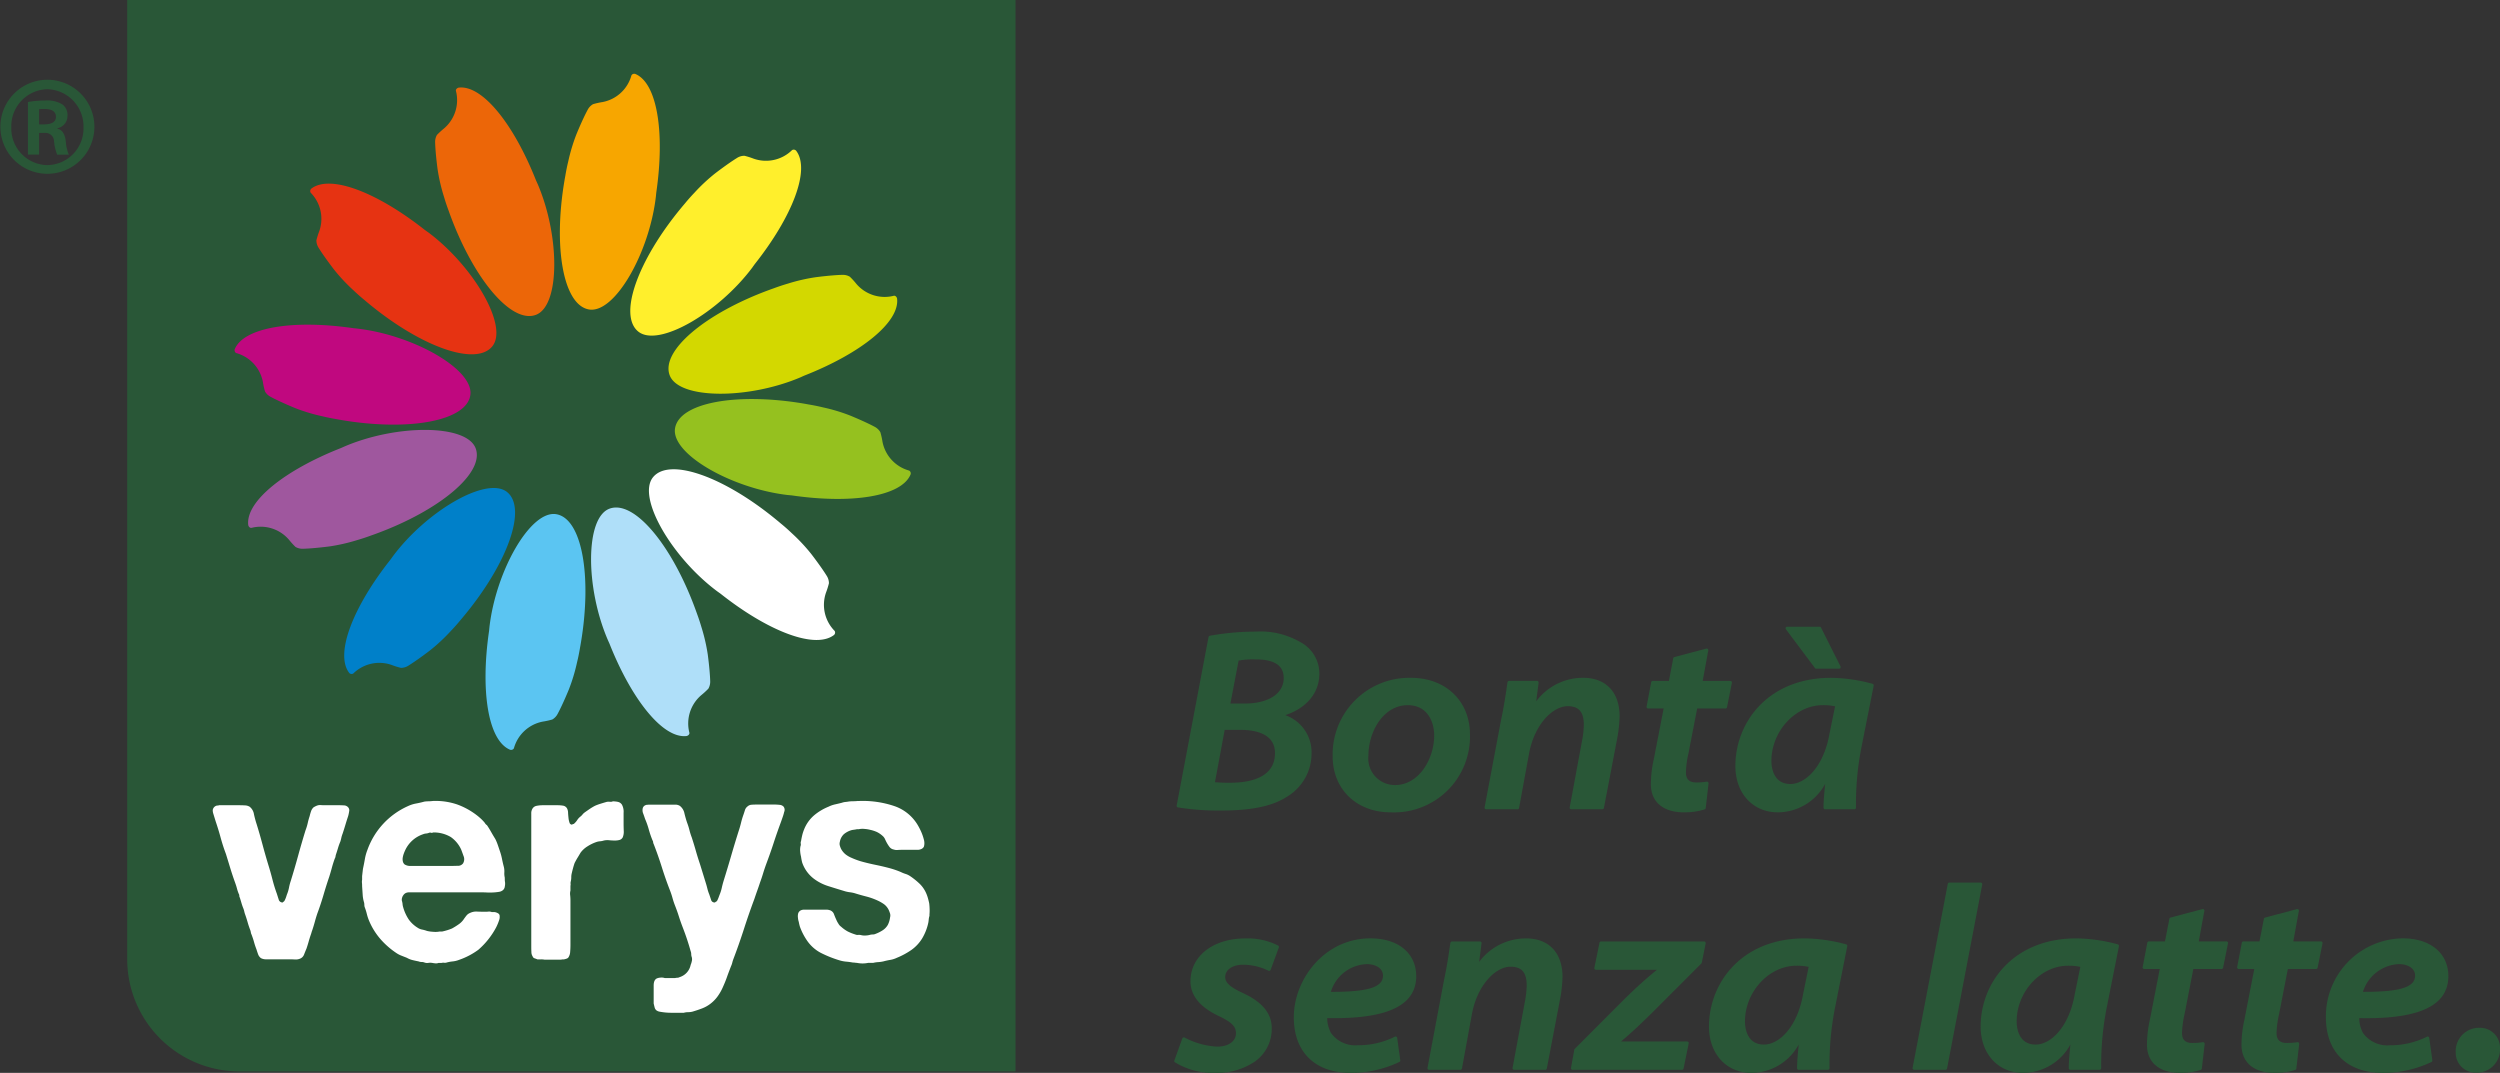 <?xml version="1.0" encoding="UTF-8"?>
<svg xmlns="http://www.w3.org/2000/svg" xmlns:xlink="http://www.w3.org/1999/xlink" width="301.287" height="129.296" viewBox="0 0 301.287 129.296">
  <rect x="0" y="0" width="301.287" height="129.296" fill="#333333" stroke="none"/>
  <defs>
    <clipPath id="clip-path">
      <rect id="Rettangolo_58" data-name="Rettangolo 58" width="301.287" height="129.296" fill="none"></rect>
    </clipPath>
  </defs>
  <g id="Raggruppa_79" data-name="Raggruppa 79" clip-path="url(#clip-path)">
    <path id="Tracciato_288" data-name="Tracciato 288" d="M15.395,0V115.586a13.536,13.536,0,0,0,13.539,13.535H122.45V0Z" transform="translate(-0.064)" fill="#295737"></path>
    <path id="Tracciato_289" data-name="Tracciato 289" d="M26.477,97.445h2.448c.247,0,.481.007.7.02a1.182,1.182,0,0,1,.569.163,1.426,1.426,0,0,1,.52.916q.151.671.319,1.173.369,1.191.7,2.433c.224.832.457,1.653.705,2.47.18.578.347,1.167.5,1.767s.334,1.18.536,1.732q.1.324.218.685a.472.472,0,0,0,.485.361.394.394,0,0,1,.1-.091.621.621,0,0,0,.1-.09,2.547,2.547,0,0,0,.167-.361c.046-.122.089-.253.133-.4a4.223,4.223,0,0,0,.254-.828,6.08,6.08,0,0,1,.217-.829q.469-1.516.889-3.046t.888-3.048a6.3,6.3,0,0,0,.268-.882,8.358,8.358,0,0,1,.235-.845,5.272,5.272,0,0,1,.167-.579,1.1,1.1,0,0,1,.3-.466,2.415,2.415,0,0,1,.437-.218,1.059,1.059,0,0,1,.435-.055c.157.013.3.017.436.017H40.86q.369,0,.689.02a.687.687,0,0,1,.485.2.543.543,0,0,1,.15.522,4.415,4.415,0,0,1-.117.56c-.112.336-.225.689-.336,1.063s-.223.728-.335,1.063a3.134,3.134,0,0,0-.152.488c-.032.156-.072.306-.116.45a7.168,7.168,0,0,0-.286.794c-.078.265-.162.528-.252.794a1.258,1.258,0,0,0-.05.232.612.612,0,0,1-.085.235q-.2.542-.35,1.1c-.1.372-.207.738-.321,1.1q-.369,1.083-.7,2.219c-.225.759-.469,1.5-.738,2.217-.111.338-.213.669-.3.993s-.188.654-.3.992c-.046.121-.08.222-.1.3s-.056.188-.1.307c-.09.266-.174.536-.251.813s-.163.547-.252.812c-.113.263-.212.51-.3.738a.844.844,0,0,1-.5.488,1.324,1.324,0,0,1-.571.091c-.2-.012-.4-.02-.6-.02h-2.9a1.287,1.287,0,0,1-.619-.143,1,1,0,0,1-.336-.45c-.067-.181-.134-.378-.2-.6-.113-.29-.215-.589-.3-.9s-.19-.612-.3-.9a.9.9,0,0,1-.084-.27,1.471,1.471,0,0,0-.084-.307c-.113-.291-.212-.588-.3-.9s-.189-.624-.3-.938a2.27,2.27,0,0,1-.1-.344,2.45,2.45,0,0,0-.1-.341,6.894,6.894,0,0,1-.236-.668c-.065-.228-.133-.449-.2-.667a.423.423,0,0,1-.067-.233.441.441,0,0,0-.067-.234,4.632,4.632,0,0,1-.218-.651q-.085-.321-.217-.684c-.2-.552-.391-1.121-.572-1.711s-.358-1.174-.536-1.75q-.367-.972-.637-1.964c-.178-.66-.381-1.315-.6-1.966l-.3-.973a1.279,1.279,0,0,1-.051-.27.555.555,0,0,1,.051-.307.646.646,0,0,1,.469-.361.505.505,0,0,0,.234-.038" transform="translate(-0.106 -0.403)" fill="#fff"></path>
    <path id="Tracciato_290" data-name="Tracciato 290" d="M61.021,106.567a1.575,1.575,0,0,1,0,.648.684.684,0,0,1-.237.469.949.949,0,0,1-.485.2,5.713,5.713,0,0,1-.7.072,6.232,6.232,0,0,1-.772,0c-.257-.011-.487-.016-.688-.016H49.5a1.011,1.011,0,0,0-.385.069.755.755,0,0,0-.335.29.787.787,0,0,0-.133.27.757.757,0,0,0-.035.38,1.935,1.935,0,0,1,.084.414,1.866,1.866,0,0,0,.085.415,5.2,5.2,0,0,0,.653,1.424,3.675,3.675,0,0,0,1.057.991,1.407,1.407,0,0,0,.553.233,4.037,4.037,0,0,1,.587.163,3.9,3.9,0,0,0,.738.106,2.735,2.735,0,0,0,.806-.033h.3q.333-.073.62-.163c.189-.058.375-.126.553-.2a7.922,7.922,0,0,0,.755-.467,2.428,2.428,0,0,0,.619-.579q.167-.249.354-.487a1.067,1.067,0,0,1,.452-.342,1.686,1.686,0,0,1,.854-.163c.347.014.664.019.956.019.133,0,.274,0,.417-.019a.819.819,0,0,1,.387.057h.336a1.181,1.181,0,0,1,.469.178.368.368,0,0,1,.151.324,1.057,1.057,0,0,1-.051.433,6.161,6.161,0,0,1-.368.9,9.4,9.4,0,0,1-2.145,2.706,8.7,8.7,0,0,1-2.348,1.227,2.882,2.882,0,0,1-.737.179,4.374,4.374,0,0,0-.772.144.728.728,0,0,1-.285.017.757.757,0,0,0-.286.019H53.04a.826.826,0,0,1-.385.054,3.709,3.709,0,0,1-.385-.054,1.475,1.475,0,0,0-.469,0,.965.965,0,0,1-.438-.036.917.917,0,0,0-.367-.074.928.928,0,0,1-.368-.071c-.248-.049-.492-.1-.738-.161a2.52,2.52,0,0,1-.671-.27c-.245-.1-.475-.186-.685-.271a3.012,3.012,0,0,1-.588-.309,9.7,9.7,0,0,1-1.911-1.674,8.229,8.229,0,0,1-1.377-2.218,5.619,5.619,0,0,1-.267-.813,6.775,6.775,0,0,0-.267-.847,1.1,1.1,0,0,1-.034-.269,1.291,1.291,0,0,0-.034-.271,3.932,3.932,0,0,1-.167-.939c-.022-.334-.044-.67-.068-1.008,0-.12,0-.252-.016-.4a1.456,1.456,0,0,1,.016-.4v-.432l.1-.863c.089-.409.167-.806.233-1.191a5.611,5.611,0,0,1,.3-1.082,9.134,9.134,0,0,1,4.9-5.3,3.953,3.953,0,0,1,.955-.307q.487-.088,1.022-.234a4,4,0,0,1,.5-.037,3.942,3.942,0,0,0,.5-.036,8.039,8.039,0,0,1,2.936.414,8.765,8.765,0,0,1,2.2,1.172,7.15,7.15,0,0,1,.6.487,5.087,5.087,0,0,1,.536.558.809.809,0,0,0,.268.291q.269.4.5.812c.156.275.323.558.5.844a5.39,5.39,0,0,1,.284.669c.079.228.163.476.251.74a6.813,6.813,0,0,1,.269.971c.068.34.144.673.234,1.012a2.317,2.317,0,0,1,.053.629,2.191,2.191,0,0,0,.05.632Zm-5.029-2.126a.973.973,0,0,0,.049-.885c-.122-.347-.218-.605-.284-.775a3.725,3.725,0,0,0-1.241-1.5,4.027,4.027,0,0,0-2.146-.557.265.265,0,0,1-.234.036.392.392,0,0,0-.235,0,1.2,1.2,0,0,1-.368.091,1.217,1.217,0,0,0-.37.09,3.649,3.649,0,0,0-2.177,1.984,3.783,3.783,0,0,0-.152.377,2.5,2.5,0,0,0-.119.466,1.227,1.227,0,0,0,.018.453.663.663,0,0,0,.217.361,1.309,1.309,0,0,0,.737.179h4.629c.312,0,.642-.007.988-.018a.764.764,0,0,0,.689-.3" transform="translate(-0.181 -0.401)" fill="#fff"></path>
    <path id="Tracciato_291" data-name="Tracciato 291" d="M74.113,96.976a2.72,2.72,0,0,1,.652.071.766.766,0,0,1,.453.326,1.8,1.8,0,0,1,.2.994v1.242q0,.4.018.9a1.783,1.783,0,0,1-.117.794.63.63,0,0,1-.386.324,2.06,2.06,0,0,1-.571.07,6.348,6.348,0,0,1-.671-.034,2.013,2.013,0,0,0-.653.034,1.964,1.964,0,0,1-.469.092,1.748,1.748,0,0,0-.435.09,5.033,5.033,0,0,0-1.075.524,2.917,2.917,0,0,0-.838.776c-.112.193-.229.392-.353.592s-.239.416-.352.634c-.067.191-.128.391-.185.6s-.106.4-.149.593a1.987,1.987,0,0,0-.069.523,2.094,2.094,0,0,1-.066.525.736.736,0,0,0-.017.27.6.6,0,0,1-.016.234v.578a1.482,1.482,0,0,0-.035.558,5.584,5.584,0,0,1,.035.595v5.373c0,.313-.013.6-.035.865a1.37,1.37,0,0,1-.2.649.416.416,0,0,1-.22.162,2.289,2.289,0,0,1-.319.089h-.167a1.58,1.58,0,0,1-.369.037H65.9a2.3,2.3,0,0,0-.419-.037h-.452c-.113-.049-.225-.089-.336-.126a.35.35,0,0,1-.234-.232.95.95,0,0,1-.151-.523c-.012-.229-.016-.464-.016-.7V98.438a1.055,1.055,0,0,1,.132-.559.725.725,0,0,1,.5-.361,3.83,3.83,0,0,1,.806-.075h1.71a4.059,4.059,0,0,1,.7.055.67.67,0,0,1,.471.344,1.18,1.18,0,0,1,.116.5c.011.216.028.425.052.629a2.387,2.387,0,0,0,.117.558.318.318,0,0,0,.317.254.193.193,0,0,1,.136-.072.187.187,0,0,0,.133-.073,2,2,0,0,0,.352-.414,1.636,1.636,0,0,1,.385-.416,1.414,1.414,0,0,0,.236-.233,1.432,1.432,0,0,1,.233-.233c.2-.144.408-.288.619-.434a6.871,6.871,0,0,1,.657-.394,5.681,5.681,0,0,1,.685-.254c.235-.074.475-.144.723-.218a1.265,1.265,0,0,1,.385-.016c.186.012.307-.006.351-.055" transform="translate(-0.266 -0.401)" fill="#fff"></path>
    <path id="Tracciato_292" data-name="Tracciato 292" d="M78.461,97.373H81.68a1.052,1.052,0,0,1,.57.146,1.5,1.5,0,0,1,.554.9q.149.614.319,1.116a7.756,7.756,0,0,1,.284.9,7.641,7.641,0,0,0,.285.9c.179.556.347,1.1.5,1.643s.326,1.075.5,1.6l.7,2.272c.068.216.129.439.184.667a4.861,4.861,0,0,0,.219.665c.068.2.14.41.219.651a.422.422,0,0,0,.484.324.336.336,0,0,1,.118-.091.333.333,0,0,0,.118-.09,2.8,2.8,0,0,0,.168-.362c.045-.121.089-.238.134-.361a4.988,4.988,0,0,0,.269-.847q.1-.45.233-.882.471-1.513.9-2.993t.907-2.992c.113-.336.206-.667.285-.992a9.44,9.44,0,0,1,.286-.956c.067-.191.126-.378.183-.559a.883.883,0,0,1,.32-.45.8.8,0,0,1,.5-.2c.2-.013.423-.02.669-.02H93.65a5.837,5.837,0,0,1,.636.037.73.73,0,0,1,.47.218.644.644,0,0,1,.067.647,5,5,0,0,1-.168.577c-.067.194-.133.385-.2.576-.312.844-.615,1.7-.9,2.58s-.593,1.736-.907,2.577c-.132.361-.255.73-.367,1.1s-.236.739-.369,1.1c-.111.339-.222.661-.335.974s-.224.637-.336.974q-.671,1.8-1.258,3.623t-1.258,3.588a3.452,3.452,0,0,0-.15.468,2.176,2.176,0,0,1-.15.433c-.178.458-.348.9-.5,1.333s-.328.847-.506,1.243a5.952,5.952,0,0,1-.636,1.1,4.222,4.222,0,0,1-.9.9,3.93,3.93,0,0,1-.955.522q-.521.2-1.124.379a2.067,2.067,0,0,1-.537.073,2,2,0,0,0-.537.072H81.21c-.245,0-.485-.013-.72-.036s-.449-.055-.638-.09a.934.934,0,0,1-.418-.164.642.642,0,0,1-.217-.343c-.035-.133-.074-.295-.118-.485v-2.163c0-.459.132-.746.4-.866a1.4,1.4,0,0,1,.452-.091,1.157,1.157,0,0,1,.487.056H81.68a.989.989,0,0,1,.269-.037.565.565,0,0,0,.268-.073,1.939,1.939,0,0,0,1.339-1.48,2.139,2.139,0,0,0,.134-.43.936.936,0,0,0,0-.5,1.061,1.061,0,0,1-.066-.362,1,1,0,0,0-.069-.36c-.134-.48-.279-.956-.434-1.423s-.324-.933-.5-1.389-.341-.913-.484-1.37-.309-.912-.488-1.37a8.521,8.521,0,0,1-.284-.865c-.08-.288-.174-.577-.286-.865q-.535-1.368-.989-2.811c-.3-.959-.631-1.9-.988-2.812a.58.58,0,0,1-.069-.235.383.383,0,0,0-.068-.2,11.315,11.315,0,0,1-.452-1.315,9.448,9.448,0,0,0-.451-1.281c-.046-.143-.117-.354-.219-.63a1.063,1.063,0,0,1-.051-.7.553.553,0,0,1,.437-.36.144.144,0,0,1,.117-.017.153.153,0,0,0,.119-.02" transform="translate(-0.321 -0.402)" fill="#fff"></path>
    <path id="Tracciato_293" data-name="Tracciato 293" d="M103.785,96.939a11.87,11.87,0,0,1,4.377.6,5.238,5.238,0,0,1,2.833,2.287,8.111,8.111,0,0,1,.418.811,6.05,6.05,0,0,1,.319.919,1.6,1.6,0,0,1,.068.47,1.268,1.268,0,0,1-.068.431.643.643,0,0,1-.368.29,1.032,1.032,0,0,1-.4.071h-1.944c-.157,0-.315.008-.47.02a1.064,1.064,0,0,1-.435-.056.833.833,0,0,1-.5-.287,4.14,4.14,0,0,1-.3-.451,5.186,5.186,0,0,1-.252-.5,1.147,1.147,0,0,0-.352-.451,2.811,2.811,0,0,0-.653-.432,4.035,4.035,0,0,0-.79-.253,3.647,3.647,0,0,0-.685-.108,2.053,2.053,0,0,0-.688.034h-.234a2.428,2.428,0,0,1-.32.056c-.1.014-.206.03-.318.055a2.552,2.552,0,0,0-.923.486,1.629,1.629,0,0,0-.485.918.837.837,0,0,0,0,.47,2.64,2.64,0,0,0,.134.361,2.139,2.139,0,0,0,.553.683,3.133,3.133,0,0,0,.756.434,8.629,8.629,0,0,0,1.388.488q.754.2,1.545.36c.523.108,1.04.229,1.542.362a10.468,10.468,0,0,1,1.426.485,3.834,3.834,0,0,0,.586.234,2.183,2.183,0,0,1,.553.27,8.668,8.668,0,0,1,1.158.938,3.626,3.626,0,0,1,.821,1.262,4.154,4.154,0,0,1,.166.5c.046.168.091.347.134.543a6.269,6.269,0,0,1,.052.664,4.918,4.918,0,0,1-.016.7v.179a1.9,1.9,0,0,0-.086.416c-.012.131-.028.258-.049.379a6.216,6.216,0,0,1-.74,1.91,4.756,4.756,0,0,1-1.306,1.4,9.014,9.014,0,0,1-1.745.941,2.987,2.987,0,0,1-.788.252q-.42.07-.822.178a3.742,3.742,0,0,1-.62.091,3.342,3.342,0,0,0-.618.09h-.6a3.328,3.328,0,0,1-1.374,0,1.238,1.238,0,0,1-.219-.019,2.012,2.012,0,0,0-.25-.017c-.269-.048-.538-.086-.8-.109a3.887,3.887,0,0,1-.772-.143,13.633,13.633,0,0,1-2.313-.92,4.629,4.629,0,0,1-1.712-1.566,7.262,7.262,0,0,1-.8-1.587,4.981,4.981,0,0,1-.135-.576,2.055,2.055,0,0,1-.1-.5,1.361,1.361,0,0,1,.033-.542.635.635,0,0,1,.337-.361,1.006,1.006,0,0,1,.4-.072h2.615a1.421,1.421,0,0,1,.472.072.78.78,0,0,1,.483.468c.08.215.174.445.286.684a2.688,2.688,0,0,0,.252.469,1.053,1.053,0,0,0,.32.361,4.208,4.208,0,0,0,.772.559,5.588,5.588,0,0,0,.939.378.649.649,0,0,0,.333.054,1.086,1.086,0,0,1,.336.017,1.733,1.733,0,0,0,.588.054,2.232,2.232,0,0,0,.552-.09,1.694,1.694,0,0,1,.321-.035.764.764,0,0,0,.318-.074,4.425,4.425,0,0,0,.854-.43,1.92,1.92,0,0,0,.619-.651,2.731,2.731,0,0,0,.271-.9.871.871,0,0,0,0-.469c-.047-.144-.091-.262-.133-.361a1.884,1.884,0,0,0-.589-.756,4.84,4.84,0,0,0-.821-.467,8.108,8.108,0,0,0-1.342-.472c-.467-.119-.939-.252-1.408-.4a3.985,3.985,0,0,0-.553-.107,3.935,3.935,0,0,1-.553-.11q-1.074-.323-2.047-.631a5.747,5.747,0,0,1-1.777-.919,4.129,4.129,0,0,1-1.376-1.945,6.882,6.882,0,0,1-.131-.686,3.539,3.539,0,0,1-.1-.612,1.99,1.99,0,0,1,.035-.649.534.534,0,0,0,.032-.306.506.506,0,0,1,.035-.308c.043-.264.095-.511.149-.74a4.9,4.9,0,0,1,.219-.665,4.351,4.351,0,0,1,1.206-1.7,6.52,6.52,0,0,1,1.745-1.044,3.443,3.443,0,0,1,.771-.272c.269-.059.546-.125.838-.2a1.722,1.722,0,0,1,.4-.092,3.88,3.88,0,0,0,.4-.053,4.479,4.479,0,0,1,.571-.037,4.455,4.455,0,0,0,.569-.036" transform="translate(-0.399 -0.401)" fill="#fff"></path>
    <path id="Tracciato_294" data-name="Tracciato 294" d="M4.708,13.2a6.717,6.717,0,0,1,.737-.022c.916,0,1.3.4,1.3.937,0,.661-.61.914-1.4.914H4.708Zm0,2.863H5.32a1.039,1.039,0,0,1,1.192.967,5.436,5.436,0,0,0,.381,1.647h1.4A4.914,4.914,0,0,1,7.931,17.1c-.1-.938-.456-1.442-1.014-1.543V15.5a1.517,1.517,0,0,0,1.216-1.472,1.614,1.614,0,0,0-.556-1.366,3.52,3.52,0,0,0-2.18-.508,11.608,11.608,0,0,0-2.028.179v6.336H4.708ZM5.7,10.791a4.479,4.479,0,0,1,4.363,4.589A4.423,4.423,0,0,1,5.7,19.94a4.419,4.419,0,0,1-4.336-4.56,4.453,4.453,0,0,1,4.311-4.589Zm0-1.139a5.666,5.666,0,1,0,.025,0Z" transform="translate(0 -0.04)" fill="#295737"></path>
    <path id="Tracciato_295" data-name="Tracciato 295" d="M59.226,75.855c-.016.144-.027.29-.043.435-1.047,7.178-.14,13.14,2.48,14.3a.39.39,0,0,0,.514-.154,4.483,4.483,0,0,1,3.485-3.216s-.449.112,0,0a9.223,9.223,0,0,0,1.143-.253,1.688,1.688,0,0,0,.654-.7c.616-1.139,1.337-2.913,1.337-2.913a21.659,21.659,0,0,0,.988-3.268c.141-.573.257-1.15.353-1.727.039-.211.076-.422.113-.639,1.354-8.053.131-14.972-2.968-15.494S60,69.055,59.226,75.855" transform="translate(-0.243 -0.257)" fill="#5bc5f2"></path>
    <path id="Tracciato_296" data-name="Tracciato 296" d="M79.326,23.7c.017-.145.027-.289.043-.436,1.047-7.176.14-13.139-2.479-14.295a.389.389,0,0,0-.515.158,4.474,4.474,0,0,1-3.486,3.21s.45-.112,0,0a8.846,8.846,0,0,0-1.141.255,1.675,1.675,0,0,0-.656.7c-.617,1.14-1.338,2.912-1.338,2.912a21.918,21.918,0,0,0-.988,3.268c-.14.575-.256,1.151-.352,1.729-.039.209-.078.422-.113.639-1.354,8.051-.131,14.972,2.966,15.493s7.284-6.837,8.06-13.635" transform="translate(-0.28 -0.037)" fill="#f7a600"></path>
    <path id="Tracciato_297" data-name="Tracciato 297" d="M43.162,39.76c-.145-.018-.288-.029-.435-.044-7.177-1.047-13.14-.14-14.3,2.48a.392.392,0,0,0,.156.514A4.478,4.478,0,0,1,31.8,46.2s-.112-.449,0,0a8.613,8.613,0,0,0,.255,1.142,1.674,1.674,0,0,0,.7.655c1.142.615,2.913,1.338,2.913,1.338a21.682,21.682,0,0,0,3.269.988c.572.138,1.15.255,1.727.352.21.039.423.078.638.114,8.054,1.355,14.974.13,15.493-2.967s-6.834-7.283-13.635-8.06" transform="translate(-0.117 -0.162)" fill="#c0087f"></path>
    <path id="Tracciato_298" data-name="Tracciato 298" d="M95.322,59.861c.145.016.289.027.435.042,7.178,1.046,13.14.142,14.3-2.48a.389.389,0,0,0-.157-.512,4.484,4.484,0,0,1-3.212-3.486s.11.447,0,0a9.144,9.144,0,0,0-.256-1.142,1.7,1.7,0,0,0-.7-.656c-1.14-.613-2.913-1.336-2.913-1.336a21.382,21.382,0,0,0-3.269-.989c-.571-.138-1.15-.256-1.726-.351-.211-.038-.422-.079-.64-.116-8.052-1.352-14.971-.127-15.492,2.97s6.836,7.282,13.635,8.06" transform="translate(-0.337 -0.2)" fill="#95c11f"></path>
    <path id="Tracciato_299" data-name="Tracciato 299" d="M47.494,67.322c-.088.118-.17.236-.258.356-4.5,5.686-6.7,11.3-5.014,13.615a.391.391,0,0,0,.523.123,4.478,4.478,0,0,1,4.625-1.036s-.441-.129,0,0a8.786,8.786,0,0,0,1.12.351,1.657,1.657,0,0,0,.918-.278c1.1-.679,2.616-1.848,2.616-1.848A21.993,21.993,0,0,0,54.52,76.27c.407-.427.8-.869,1.169-1.32.139-.162.277-.328.418-.5,5.205-6.289,7.614-12.892,5.194-14.893s-9.729,2.266-13.808,7.762" transform="translate(-0.172 -0.244)" fill="#0080c9"></path>
    <path id="Tracciato_300" data-name="Tracciato 300" d="M91.023,32.254c.088-.119.17-.236.257-.356,4.5-5.686,6.7-11.3,5.015-13.615a.39.39,0,0,0-.522-.121A4.487,4.487,0,0,1,91.146,19.2s.443.127,0,0a9.125,9.125,0,0,0-1.115-.352,1.666,1.666,0,0,0-.919.278c-1.1.68-2.619,1.849-2.619,1.849A21.713,21.713,0,0,0,84,23.306q-.612.641-1.168,1.32c-.139.162-.279.326-.42.5-5.2,6.29-7.613,12.892-5.193,14.894s9.728-2.268,13.807-7.763" transform="translate(-0.315 -0.075)" fill="#ffef2c"></path>
    <path id="Tracciato_301" data-name="Tracciato 301" d="M41.615,54.033c-.134.06-.265.119-.4.177-6.747,2.656-11.474,6.4-11.177,9.254.021.2.2.4.392.367a4.483,4.483,0,0,1,4.519,1.431s-.321-.336,0,0a9.384,9.384,0,0,0,.787.865,1.69,1.69,0,0,0,.936.22c1.294-.033,3.191-.285,3.191-.285a22.042,22.042,0,0,0,3.327-.765q.853-.248,1.674-.554c.2-.07.405-.142.611-.219C53.14,61.7,58.54,57.2,57.452,54.255s-9.549-2.924-15.837-.222" transform="translate(-0.124 -0.215)" fill="#9f579e"></path>
    <path id="Tracciato_302" data-name="Tracciato 302" d="M96.872,45.58c.134-.062.263-.121.4-.18,6.75-2.656,11.475-6.4,11.177-9.252-.021-.2-.2-.405-.393-.367a4.483,4.483,0,0,1-4.517-1.432s.32.336,0,0a8.8,8.8,0,0,0-.789-.865,1.658,1.658,0,0,0-.935-.221c-1.295.031-3.192.285-3.192.285a21.7,21.7,0,0,0-3.329.766c-.565.163-1.125.351-1.671.553-.2.07-.406.143-.612.22-7.661,2.821-13.06,7.319-11.974,10.266s9.549,2.929,15.838.228" transform="translate(-0.334 -0.137)" fill="#d3d800"></path>
    <path id="Tracciato_303" data-name="Tracciato 303" d="M73.557,77.4c.059.134.121.264.181.4,2.67,6.745,6.427,11.462,9.274,11.158.2-.023.4-.2.367-.392A4.481,4.481,0,0,1,84.8,84.04s-.335.319,0,0a9.545,9.545,0,0,0,.865-.792,1.71,1.71,0,0,0,.219-.934c-.036-1.3-.293-3.19-.293-3.19a22.08,22.08,0,0,0-.772-3.328c-.167-.568-.354-1.123-.557-1.672-.073-.2-.145-.405-.222-.611C81.2,65.857,76.692,60.464,73.748,61.558s-2.906,9.556-.191,15.839" transform="translate(-0.296 -0.254)" fill="#afdff9"></path>
    <path id="Tracciato_304" data-name="Tracciato 304" d="M64.984,22.158c-.057-.133-.119-.265-.179-.4C62.135,15.015,58.377,10.3,55.53,10.6c-.2.021-.4.2-.367.39a4.482,4.482,0,0,1-1.42,4.522s.334-.319,0,0a9.859,9.859,0,0,0-.864.791,1.667,1.667,0,0,0-.218.936c.035,1.3.291,3.192.291,3.192a21.927,21.927,0,0,0,.772,3.325q.249.851.558,1.672c.071.2.143.407.221.611,2.837,7.655,7.349,13.045,10.293,11.95s2.909-9.553.19-15.836" transform="translate(-0.218 -0.044)" fill="#ec6608"></path>
    <path id="Tracciato_305" data-name="Tracciato 305" d="M86.816,71.537c.118.088.235.167.355.255,5.693,4.5,11.308,6.692,13.62,5a.384.384,0,0,0,.121-.521,4.481,4.481,0,0,1-1.039-4.625s-.126.443,0,0a9.652,9.652,0,0,0,.351-1.118,1.68,1.68,0,0,0-.279-.917c-.681-1.1-1.854-2.615-1.854-2.615A21.83,21.83,0,0,0,95.755,64.5c-.428-.408-.867-.8-1.322-1.168-.162-.139-.326-.278-.5-.417-6.3-5.2-12.9-7.6-14.9-5.177s2.278,9.724,7.78,13.8" transform="translate(-0.325 -0.235)" fill="#fff"></path>
    <path id="Tracciato_306" data-name="Tracciato 306" d="M51.694,28.047c-.12-.086-.237-.167-.356-.254-5.693-4.494-11.308-6.692-13.62-5a.389.389,0,0,0-.122.522,4.482,4.482,0,0,1,1.041,4.624s.128-.442,0,0a9.776,9.776,0,0,0-.352,1.117,1.681,1.681,0,0,0,.28.918c.68,1.1,1.853,2.614,1.853,2.614a21.85,21.85,0,0,0,2.336,2.493q.642.611,1.322,1.167c.162.14.327.279.5.419,6.295,5.2,12.9,7.6,14.9,5.176s-2.279-9.724-7.78-13.8" transform="translate(-0.155 -0.092)" fill="#e63312"></path>
    <path id="Tracciato_307" data-name="Tracciato 307" d="M203.747,98.223c-2.486,0-3.969-1.262-3.969-3.375a13.7,13.7,0,0,1,.348-3.008l1.191-6.133h-1.869a.2.2,0,0,1-.147-.07.192.192,0,0,1-.04-.156l.555-2.942a.188.188,0,0,1,.186-.155h1.948l.524-2.726a.192.192,0,0,1,.138-.147l3.847-1.022a.184.184,0,0,1,.178.044.191.191,0,0,1,.06.174l-.673,3.677h3.333a.183.183,0,0,1,.145.071.18.18,0,0,1,.04.157l-.586,2.941a.193.193,0,0,1-.188.154h-3.41l-1.054,5.423a11.4,11.4,0,0,0-.3,2.29c0,.811.405,1.2,1.236,1.2a7.6,7.6,0,0,0,1.266-.094.179.179,0,0,1,.164.048.188.188,0,0,1,.058.162l-.342,2.971a.19.19,0,0,1-.114.154,7.644,7.644,0,0,1-2.523.356" transform="translate(-0.823 -0.324)" fill="#295737"></path>
    <path id="Tracciato_308" data-name="Tracciato 308" d="M193.847,97.867H190.1a.189.189,0,0,1-.186-.226l1.516-8.179a10.87,10.87,0,0,0,.186-1.763c0-1.559-.6-2.255-1.95-2.255-1.751,0-3.97,2.121-4.644,5.67l-1.208,6.6a.189.189,0,0,1-.188.156h-3.781a.192.192,0,0,1-.147-.069.2.2,0,0,1-.041-.157L181.643,87.1c.362-1.692.575-3.159.762-4.454l.011-.089a.193.193,0,0,1,.189-.163h3.374a.185.185,0,0,1,.142.066.192.192,0,0,1,.047.15l-.289,2.243a7.038,7.038,0,0,1,5.649-2.83c2.754,0,4.4,1.738,4.4,4.65a17.137,17.137,0,0,1-.249,2.45l-1.641,8.584a.191.191,0,0,1-.187.155" transform="translate(-0.742 -0.339)" fill="#295737"></path>
    <path id="Tracciato_309" data-name="Tracciato 309" d="M170.722,82.027a9.244,9.244,0,0,0-9.452,9.453c0,3.979,2.88,6.758,7,6.758h.033a9.142,9.142,0,0,0,9.516-9.387c0-4.016-2.919-6.824-7.1-6.824M168.8,94.948a3.2,3.2,0,0,1-3.22-3.525c0-2.935,1.813-6.1,4.739-6.1,2.352,0,3.186,1.965,3.186,3.649,0,2.887-1.877,5.978-4.705,5.978" transform="translate(-0.666 -0.339)" fill="#295737"></path>
    <path id="Tracciato_310" data-name="Tracciato 310" d="M155.472,86.5c2.068-.659,4.118-2.274,4.118-5.016a4.288,4.288,0,0,0-2.346-3.812,9.508,9.508,0,0,0-5.34-1.236,30.958,30.958,0,0,0-5.519.5.191.191,0,0,0-.152.151L142.393,97.4a.188.188,0,0,0,.148.221,30.51,30.51,0,0,0,5.3.374c3.641,0,6.152-.541,7.908-1.7a6.059,6.059,0,0,0,2.9-5.149,4.742,4.742,0,0,0-3.187-4.651m-6.545,8.151a18.82,18.82,0,0,1-1.908-.063l1.172-6.309h1.854c1.92,0,4.208.487,4.208,2.811,0,3.1-3.336,3.56-5.326,3.56m1.706-9.543h-1.752l.987-5.173a9.444,9.444,0,0,1,2.036-.147c2.29,0,3.4.737,3.4,2.257,0,1.861-1.834,3.063-4.674,3.063" transform="translate(-0.588 -0.316)" fill="#295737"></path>
    <path id="Tracciato_311" data-name="Tracciato 311" d="M222.529,80.9h-2.755a.192.192,0,0,1-.154-.078l-3.5-4.675a.193.193,0,0,1-.018-.2.19.19,0,0,1,.17-.106h3.908a.193.193,0,0,1,.172.106l2.349,4.677a.194.194,0,0,1-.009.186.189.189,0,0,1-.163.091" transform="translate(-0.893 -0.313)" fill="#295737"></path>
    <path id="Tracciato_312" data-name="Tracciato 312" d="M226.675,82.971a.194.194,0,0,0-.135-.222,19.72,19.72,0,0,0-5.007-.721c-7.565,0-11.525,5.346-11.525,10.629,0,3.284,2.1,5.581,5.11,5.581a6.522,6.522,0,0,0,5.71-3.424c-.1.993-.2,2.07-.2,2.863a.191.191,0,0,0,.192.19h3.529a.2.2,0,0,0,.138-.058.194.194,0,0,0,.054-.139,35.436,35.436,0,0,1,.615-7.051Zm-5.329,5.81c-.705,3.969-2.9,6.043-4.708,6.043-2.122,0-2.289-2.132-2.289-2.786,0-3.578,2.893-6.716,6.191-6.716a7.171,7.171,0,0,1,1.483.137Z" transform="translate(-0.868 -0.339)" fill="#295737"></path>
    <path id="Tracciato_313" data-name="Tracciato 313" d="M147,129.765h-.092a8.659,8.659,0,0,1-4.729-1.279.192.192,0,0,1-.064-.217l.961-2.659a.191.191,0,0,1,.269-.1,9.5,9.5,0,0,0,3.935,1.094c1.351,0,2.258-.647,2.258-1.61,0-.7-.333-1.259-2.031-2.057-2.29-1.073-3.45-2.487-3.45-4.2,0-3.046,2.726-5.175,6.632-5.175a8.119,8.119,0,0,1,3.937.865.189.189,0,0,1,.08.228l-.99,2.693a.193.193,0,0,1-.108.113.209.209,0,0,1-.155-.007,6.955,6.955,0,0,0-3.074-.721c-1.258,0-2.136.608-2.136,1.478,0,.677.579,1.211,2.063,1.9,1.522.707,3.543,1.918,3.543,4.265a4.8,4.8,0,0,1-1.995,4A8.088,8.088,0,0,1,147,129.765" transform="translate(-0.587 -0.469)" fill="#295737"></path>
    <path id="Tracciato_314" data-name="Tracciato 314" d="M203.491,129.4H190.3a.191.191,0,0,1-.187-.226l.4-2.2a.175.175,0,0,1,.053-.1l6.288-6.292c1.272-1.239,2.339-2.195,3.613-3.235h-7.352a.192.192,0,0,1-.147-.071.2.2,0,0,1-.039-.159l.619-3.033a.192.192,0,0,1,.187-.153h12.424a.184.184,0,0,1,.145.071.182.182,0,0,1,.04.157l-.466,2.323a.191.191,0,0,1-.053.1l-6.163,6.166c-1.332,1.3-2.316,2.233-3.527,3.238h7.975a.191.191,0,0,1,.188.231l-.617,3.031a.191.191,0,0,1-.186.152" transform="translate(-0.786 -0.471)" fill="#295737"></path>
    <path id="Tracciato_315" data-name="Tracciato 315" d="M186.937,129.394h-3.75a.2.2,0,0,1-.146-.069.191.191,0,0,1-.041-.157l1.522-8.18a11.133,11.133,0,0,0,.181-1.763c0-1.559-.6-2.254-1.947-2.254-1.752,0-3.968,2.12-4.647,5.669l-1.207,6.6a.193.193,0,0,1-.188.156h-3.776a.191.191,0,0,1-.188-.226l1.98-10.535c.371-1.714.583-3.2.769-4.5.013-.094.1-.205.2-.205h3.376a.191.191,0,0,1,.188.217l-.287,2.242a7.03,7.03,0,0,1,5.645-2.829c2.757,0,4.4,1.738,4.4,4.649a17.213,17.213,0,0,1-.253,2.452l-1.639,8.584a.191.191,0,0,1-.188.154" transform="translate(-0.714 -0.469)" fill="#295737"></path>
    <path id="Tracciato_316" data-name="Tracciato 316" d="M223.477,114.5a.192.192,0,0,0-.135-.221,19.7,19.7,0,0,0-5.005-.721c-7.568,0-11.525,5.347-11.525,10.628,0,3.286,2.1,5.582,5.11,5.582a6.521,6.521,0,0,0,5.707-3.424c-.1.993-.2,2.07-.2,2.862a.19.19,0,0,0,.191.191h3.53a.182.182,0,0,0,.136-.059.188.188,0,0,0,.054-.138,35.306,35.306,0,0,1,.617-7.052Zm-5.33,5.812c-.7,3.967-2.9,6.043-4.708,6.043-2.122,0-2.288-2.132-2.288-2.787,0-3.577,2.895-6.717,6.193-6.717a7.184,7.184,0,0,1,1.482.138Z" transform="translate(-0.855 -0.469)" fill="#295737"></path>
    <path id="Tracciato_317" data-name="Tracciato 317" d="M171.321,118.111c0-2.768-2.166-4.557-5.516-4.557-5.524,0-9.235,4.919-9.235,9.513,0,4.195,2.562,6.7,6.851,6.7a13.574,13.574,0,0,0,5.879-1.321.192.192,0,0,0,.1-.2l-.37-2.7a.19.19,0,0,0-.1-.142.179.179,0,0,0-.176,0,9.887,9.887,0,0,1-4.464,1.032,3.587,3.587,0,0,1-3.245-1.488,3.845,3.845,0,0,1-.45-1.785c.3.006.6.008.894.008,6.619,0,9.835-1.656,9.835-5.067M161.038,120a4.7,4.7,0,0,1,4.3-3.339c1.183,0,1.98.548,1.98,1.389,0,1.386-1.774,1.952-6.12,1.952Z" transform="translate(-0.647 -0.469)" fill="#295737"></path>
    <path id="Tracciato_318" data-name="Tracciato 318" d="M256.354,114.5a.2.2,0,0,0-.136-.221,19.7,19.7,0,0,0-5.005-.721c-7.568,0-11.526,5.347-11.526,10.628,0,3.286,2.1,5.582,5.111,5.582a6.519,6.519,0,0,0,5.707-3.424c-.1.993-.2,2.07-.2,2.862a.191.191,0,0,0,.191.191h3.531a.186.186,0,0,0,.136-.059.184.184,0,0,0,.053-.138,35.749,35.749,0,0,1,.616-7.052Zm-5.33,5.812c-.7,3.967-2.9,6.043-4.709,6.043-2.122,0-2.288-2.132-2.288-2.787,0-3.577,2.894-6.717,6.192-6.717a7.15,7.15,0,0,1,1.482.138Z" transform="translate(-0.99 -0.469)" fill="#295737"></path>
    <path id="Tracciato_319" data-name="Tracciato 319" d="M235.418,129.366h-3.781a.19.19,0,0,1-.145-.069.187.187,0,0,1-.041-.158l4.242-22.177a.192.192,0,0,1,.188-.155h3.777a.192.192,0,0,1,.147.069.194.194,0,0,1,.04.157l-4.239,22.179a.194.194,0,0,1-.188.154" transform="translate(-0.956 -0.441)" fill="#295737"></path>
    <path id="Tracciato_320" data-name="Tracciato 320" d="M263.782,129.75c-2.485,0-3.969-1.262-3.969-3.375a13.817,13.817,0,0,1,.348-3.008l1.193-6.133h-1.873a.194.194,0,0,1-.188-.228l.561-2.941a.19.19,0,0,1,.187-.155h1.942l.53-2.725a.19.19,0,0,1,.137-.148l3.843-1.022a.179.179,0,0,1,.176.045.185.185,0,0,1,.059.174l-.673,3.676h3.337a.189.189,0,0,1,.147.071.187.187,0,0,1,.04.157l-.591,2.941a.193.193,0,0,1-.188.155h-3.4l-1.054,5.423a11.677,11.677,0,0,0-.308,2.291c0,.81.4,1.2,1.233,1.2a7.636,7.636,0,0,0,1.27-.094.185.185,0,0,1,.164.049.19.19,0,0,1,.06.16l-.341,2.971a.193.193,0,0,1-.114.155,7.626,7.626,0,0,1-2.525.357" transform="translate(-1.071 -0.455)" fill="#295737"></path>
    <path id="Tracciato_321" data-name="Tracciato 321" d="M275.221,129.75c-2.485,0-3.969-1.262-3.969-3.375a13.819,13.819,0,0,1,.348-3.008l1.193-6.133h-1.874a.186.186,0,0,1-.146-.071.189.189,0,0,1-.042-.157l.562-2.941a.19.19,0,0,1,.187-.155h1.941l.531-2.725a.189.189,0,0,1,.137-.148l3.843-1.022a.179.179,0,0,1,.176.045.182.182,0,0,1,.058.174l-.672,3.676h3.337a.192.192,0,0,1,.187.228l-.591,2.941a.194.194,0,0,1-.188.155h-3.4l-1.055,5.423a11.753,11.753,0,0,0-.307,2.291c0,.81.4,1.2,1.233,1.2a7.645,7.645,0,0,0,1.27-.094.185.185,0,0,1,.164.049.2.2,0,0,1,.06.16l-.342,2.971a.19.19,0,0,1-.113.155,7.631,7.631,0,0,1-2.525.357" transform="translate(-1.119 -0.455)" fill="#295737"></path>
    <path id="Tracciato_322" data-name="Tracciato 322" d="M299.629,129.782h-.03a2.383,2.383,0,0,1-2.419-2.452,2.807,2.807,0,0,1,2.851-2.95,2.407,2.407,0,0,1,2.484,2.545,2.777,2.777,0,0,1-2.886,2.856" transform="translate(-1.228 -0.514)" fill="#295737"></path>
    <path id="Tracciato_323" data-name="Tracciato 323" d="M288.318,129.765c-4.288,0-6.85-2.5-6.85-6.7a9.4,9.4,0,0,1,9.241-9.513c3.351,0,5.516,1.79,5.516,4.557,0,3.411-3.218,5.067-9.835,5.067-.295,0-.593,0-.9-.008a3.782,3.782,0,0,0,.446,1.785,3.593,3.593,0,0,0,3.247,1.488,9.927,9.927,0,0,0,4.467-1.033.183.183,0,0,1,.175,0,.191.191,0,0,1,.1.142l.373,2.7a.192.192,0,0,1-.1.2,13.62,13.62,0,0,1-5.887,1.321M285.939,120l.162,0c4.344,0,6.117-.566,6.117-1.952,0-.842-.8-1.389-1.982-1.389a4.755,4.755,0,0,0-4.3,3.339" transform="translate(-1.163 -0.469)" fill="#295737"></path>
  </g>
</svg>
